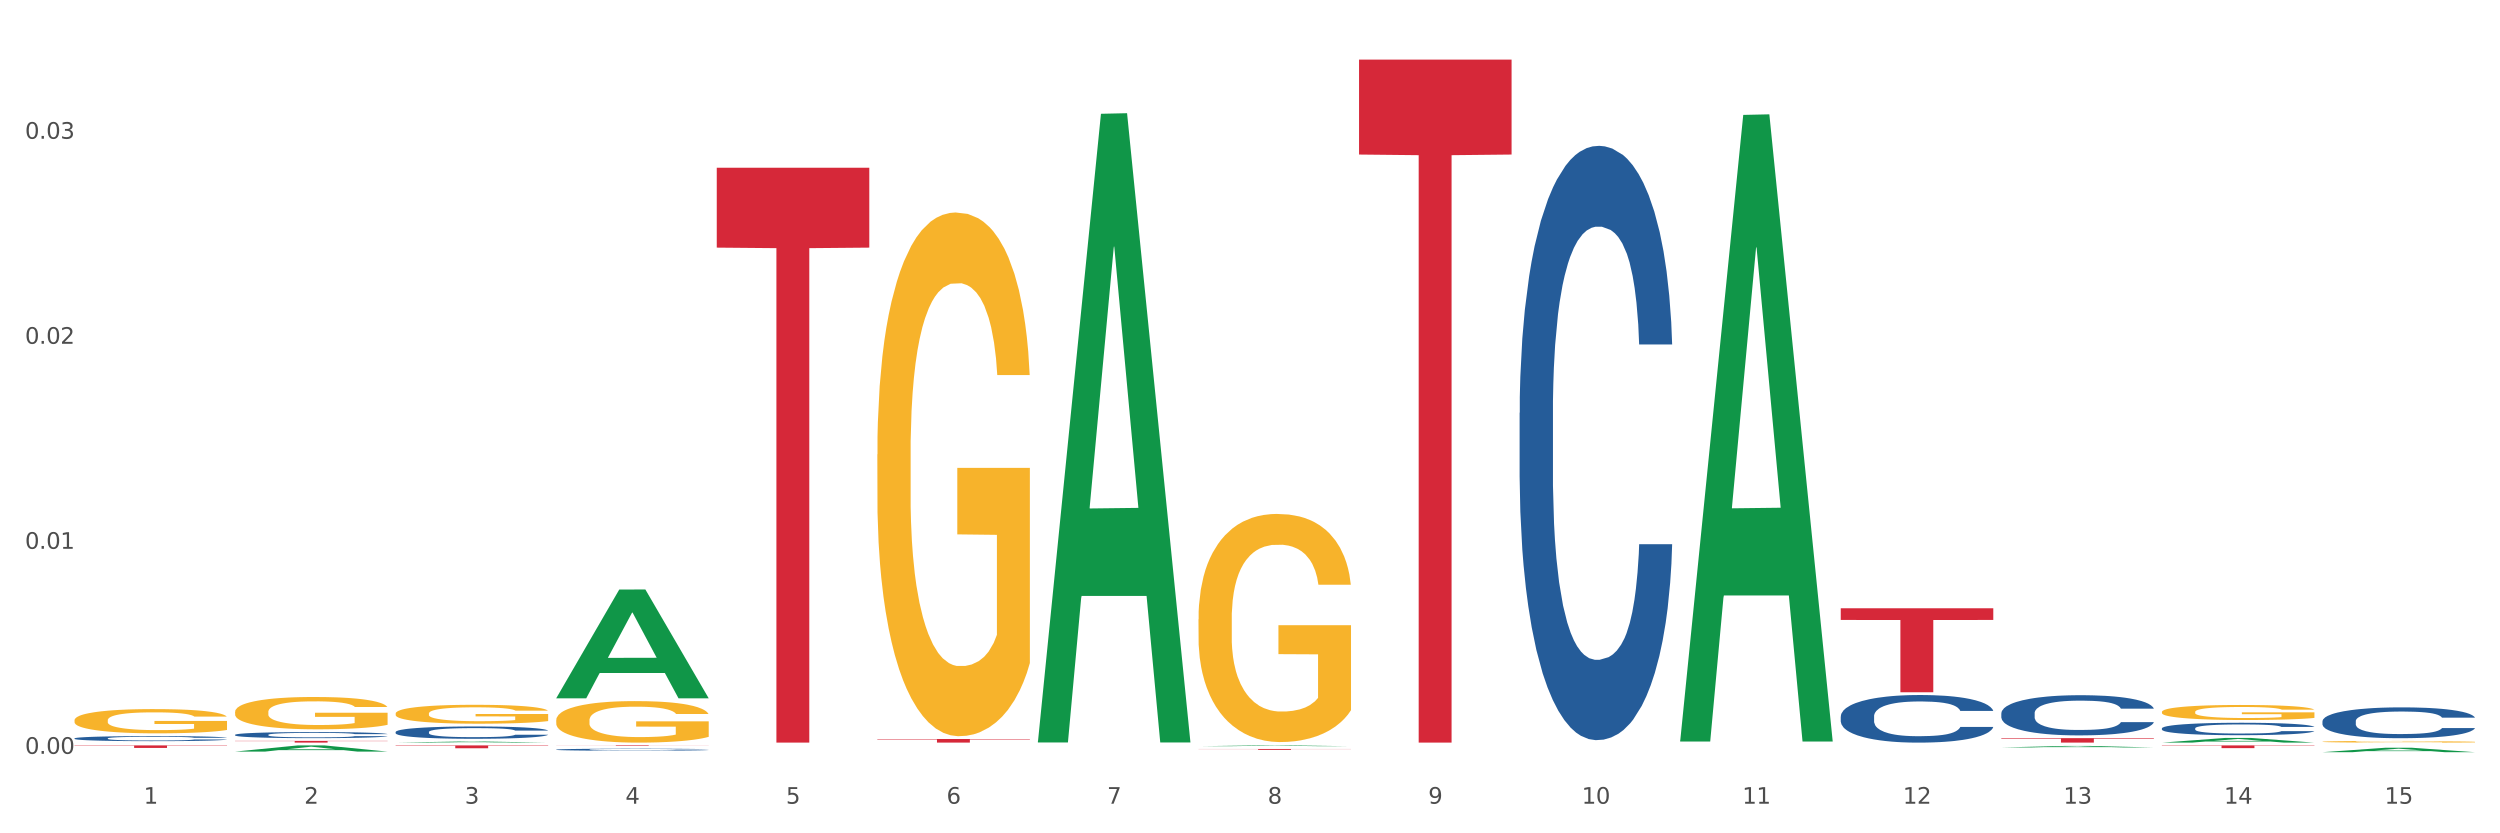 <?xml version="1.0" encoding="utf-8" standalone="no"?>
<!DOCTYPE svg PUBLIC "-//W3C//DTD SVG 1.1//EN"
  "http://www.w3.org/Graphics/SVG/1.1/DTD/svg11.dtd">
<svg xmlns:xlink="http://www.w3.org/1999/xlink" width="1080pt" height="360pt" viewBox="0 0 1080 360" xmlns="http://www.w3.org/2000/svg" version="1.1">
 <rect x="0" y="0" width="1080" height="360" fill="#333333" stroke="none"/>
 <defs>
  <style type="text/css">*{stroke-linejoin: round; stroke-linecap: butt}</style>
 </defs>
 <g id="figure_1">
  <g id="patch_1">
   <path d="M 0 360 
L 1080 360 
L 1080 0 
L 0 0 
z
" style="fill: #ffffff; stroke: #ffffff; stroke-linejoin: miter"/>
  </g>
  <g id="axes_1">
   <g id="matplotlib.axis_1">
    <g id="xtick_1">
     <g id="text_1">
      <!-- 1 -->
      <g style="fill: #4d4d4d" transform="translate(62.07 347.204) scale(0.096 -0.096)">
       <defs>
        <path id="DejaVuSans-31" d="M 794 531 
L 1825 531 
L 1825 4091 
L 703 3866 
L 703 4441 
L 1819 4666 
L 2450 4666 
L 2450 531 
L 3481 531 
L 3481 0 
L 794 0 
L 794 531 
z
" transform="scale(0.016)"/>
       </defs>
       <use xlink:href="#DejaVuSans-31"/>
      </g>
     </g>
    </g>
    <g id="xtick_2">
     <g id="text_2">
      <!-- 2 -->
      <g style="fill: #4d4d4d" transform="translate(131.436 347.204) scale(0.096 -0.096)">
       <defs>
        <path id="DejaVuSans-32" d="M 1228 531 
L 3431 531 
L 3431 0 
L 469 0 
L 469 531 
Q 828 903 1448 1529 
Q 2069 2156 2228 2338 
Q 2531 2678 2651 2914 
Q 2772 3150 2772 3378 
Q 2772 3750 2511 3984 
Q 2250 4219 1831 4219 
Q 1534 4219 1204 4116 
Q 875 4013 500 3803 
L 500 4441 
Q 881 4594 1212 4672 
Q 1544 4750 1819 4750 
Q 2544 4750 2975 4387 
Q 3406 4025 3406 3419 
Q 3406 3131 3298 2873 
Q 3191 2616 2906 2266 
Q 2828 2175 2409 1742 
Q 1991 1309 1228 531 
z
" transform="scale(0.016)"/>
       </defs>
       <use xlink:href="#DejaVuSans-32"/>
      </g>
     </g>
    </g>
    <g id="xtick_3">
     <g id="text_3">
      <!-- 3 -->
      <g style="fill: #4d4d4d" transform="translate(200.802 347.204) scale(0.096 -0.096)">
       <defs>
        <path id="DejaVuSans-33" d="M 2597 2516 
Q 3050 2419 3304 2112 
Q 3559 1806 3559 1356 
Q 3559 666 3084 287 
Q 2609 -91 1734 -91 
Q 1441 -91 1130 -33 
Q 819 25 488 141 
L 488 750 
Q 750 597 1062 519 
Q 1375 441 1716 441 
Q 2309 441 2620 675 
Q 2931 909 2931 1356 
Q 2931 1769 2642 2001 
Q 2353 2234 1838 2234 
L 1294 2234 
L 1294 2753 
L 1863 2753 
Q 2328 2753 2575 2939 
Q 2822 3125 2822 3475 
Q 2822 3834 2567 4026 
Q 2313 4219 1838 4219 
Q 1578 4219 1281 4162 
Q 984 4106 628 3988 
L 628 4550 
Q 988 4650 1302 4700 
Q 1616 4750 1894 4750 
Q 2613 4750 3031 4423 
Q 3450 4097 3450 3541 
Q 3450 3153 3228 2886 
Q 3006 2619 2597 2516 
z
" transform="scale(0.016)"/>
       </defs>
       <use xlink:href="#DejaVuSans-33"/>
      </g>
     </g>
    </g>
    <g id="xtick_4">
     <g id="text_4">
      <!-- 4 -->
      <g style="fill: #4d4d4d" transform="translate(270.169 347.204) scale(0.096 -0.096)">
       <defs>
        <path id="DejaVuSans-34" d="M 2419 4116 
L 825 1625 
L 2419 1625 
L 2419 4116 
z
M 2253 4666 
L 3047 4666 
L 3047 1625 
L 3713 1625 
L 3713 1100 
L 3047 1100 
L 3047 0 
L 2419 0 
L 2419 1100 
L 313 1100 
L 313 1709 
L 2253 4666 
z
" transform="scale(0.016)"/>
       </defs>
       <use xlink:href="#DejaVuSans-34"/>
      </g>
     </g>
    </g>
    <g id="xtick_5">
     <g id="text_5">
      <!-- 5 -->
      <g style="fill: #4d4d4d" transform="translate(339.535 347.204) scale(0.096 -0.096)">
       <defs>
        <path id="DejaVuSans-35" d="M 691 4666 
L 3169 4666 
L 3169 4134 
L 1269 4134 
L 1269 2991 
Q 1406 3038 1543 3061 
Q 1681 3084 1819 3084 
Q 2600 3084 3056 2656 
Q 3513 2228 3513 1497 
Q 3513 744 3044 326 
Q 2575 -91 1722 -91 
Q 1428 -91 1123 -41 
Q 819 9 494 109 
L 494 744 
Q 775 591 1075 516 
Q 1375 441 1709 441 
Q 2250 441 2565 725 
Q 2881 1009 2881 1497 
Q 2881 1984 2565 2268 
Q 2250 2553 1709 2553 
Q 1456 2553 1204 2497 
Q 953 2441 691 2322 
L 691 4666 
z
" transform="scale(0.016)"/>
       </defs>
       <use xlink:href="#DejaVuSans-35"/>
      </g>
     </g>
    </g>
    <g id="xtick_6">
     <g id="text_6">
      <!-- 6 -->
      <g style="fill: #4d4d4d" transform="translate(408.901 347.204) scale(0.096 -0.096)">
       <defs>
        <path id="DejaVuSans-36" d="M 2113 2584 
Q 1688 2584 1439 2293 
Q 1191 2003 1191 1497 
Q 1191 994 1439 701 
Q 1688 409 2113 409 
Q 2538 409 2786 701 
Q 3034 994 3034 1497 
Q 3034 2003 2786 2293 
Q 2538 2584 2113 2584 
z
M 3366 4563 
L 3366 3988 
Q 3128 4100 2886 4159 
Q 2644 4219 2406 4219 
Q 1781 4219 1451 3797 
Q 1122 3375 1075 2522 
Q 1259 2794 1537 2939 
Q 1816 3084 2150 3084 
Q 2853 3084 3261 2657 
Q 3669 2231 3669 1497 
Q 3669 778 3244 343 
Q 2819 -91 2113 -91 
Q 1303 -91 875 529 
Q 447 1150 447 2328 
Q 447 3434 972 4092 
Q 1497 4750 2381 4750 
Q 2619 4750 2861 4703 
Q 3103 4656 3366 4563 
z
" transform="scale(0.016)"/>
       </defs>
       <use xlink:href="#DejaVuSans-36"/>
      </g>
     </g>
    </g>
    <g id="xtick_7">
     <g id="text_7">
      <!-- 7 -->
      <g style="fill: #4d4d4d" transform="translate(478.267 347.204) scale(0.096 -0.096)">
       <defs>
        <path id="DejaVuSans-37" d="M 525 4666 
L 3525 4666 
L 3525 4397 
L 1831 0 
L 1172 0 
L 2766 4134 
L 525 4134 
L 525 4666 
z
" transform="scale(0.016)"/>
       </defs>
       <use xlink:href="#DejaVuSans-37"/>
      </g>
     </g>
    </g>
    <g id="xtick_8">
     <g id="text_8">
      <!-- 8 -->
      <g style="fill: #4d4d4d" transform="translate(547.634 347.204) scale(0.096 -0.096)">
       <defs>
        <path id="DejaVuSans-38" d="M 2034 2216 
Q 1584 2216 1326 1975 
Q 1069 1734 1069 1313 
Q 1069 891 1326 650 
Q 1584 409 2034 409 
Q 2484 409 2743 651 
Q 3003 894 3003 1313 
Q 3003 1734 2745 1975 
Q 2488 2216 2034 2216 
z
M 1403 2484 
Q 997 2584 770 2862 
Q 544 3141 544 3541 
Q 544 4100 942 4425 
Q 1341 4750 2034 4750 
Q 2731 4750 3128 4425 
Q 3525 4100 3525 3541 
Q 3525 3141 3298 2862 
Q 3072 2584 2669 2484 
Q 3125 2378 3379 2068 
Q 3634 1759 3634 1313 
Q 3634 634 3220 271 
Q 2806 -91 2034 -91 
Q 1263 -91 848 271 
Q 434 634 434 1313 
Q 434 1759 690 2068 
Q 947 2378 1403 2484 
z
M 1172 3481 
Q 1172 3119 1398 2916 
Q 1625 2713 2034 2713 
Q 2441 2713 2670 2916 
Q 2900 3119 2900 3481 
Q 2900 3844 2670 4047 
Q 2441 4250 2034 4250 
Q 1625 4250 1398 4047 
Q 1172 3844 1172 3481 
z
" transform="scale(0.016)"/>
       </defs>
       <use xlink:href="#DejaVuSans-38"/>
      </g>
     </g>
    </g>
    <g id="xtick_9">
     <g id="text_9">
      <!-- 9 -->
      <g style="fill: #4d4d4d" transform="translate(617 347.204) scale(0.096 -0.096)">
       <defs>
        <path id="DejaVuSans-39" d="M 703 97 
L 703 672 
Q 941 559 1184 500 
Q 1428 441 1663 441 
Q 2288 441 2617 861 
Q 2947 1281 2994 2138 
Q 2813 1869 2534 1725 
Q 2256 1581 1919 1581 
Q 1219 1581 811 2004 
Q 403 2428 403 3163 
Q 403 3881 828 4315 
Q 1253 4750 1959 4750 
Q 2769 4750 3195 4129 
Q 3622 3509 3622 2328 
Q 3622 1225 3098 567 
Q 2575 -91 1691 -91 
Q 1453 -91 1209 -44 
Q 966 3 703 97 
z
M 1959 2075 
Q 2384 2075 2632 2365 
Q 2881 2656 2881 3163 
Q 2881 3666 2632 3958 
Q 2384 4250 1959 4250 
Q 1534 4250 1286 3958 
Q 1038 3666 1038 3163 
Q 1038 2656 1286 2365 
Q 1534 2075 1959 2075 
z
" transform="scale(0.016)"/>
       </defs>
       <use xlink:href="#DejaVuSans-39"/>
      </g>
     </g>
    </g>
    <g id="xtick_10">
     <g id="text_10">
      <!-- 10 -->
      <g style="fill: #4d4d4d" transform="translate(683.312 347.204) scale(0.096 -0.096)">
       <defs>
        <path id="DejaVuSans-30" d="M 2034 4250 
Q 1547 4250 1301 3770 
Q 1056 3291 1056 2328 
Q 1056 1369 1301 889 
Q 1547 409 2034 409 
Q 2525 409 2770 889 
Q 3016 1369 3016 2328 
Q 3016 3291 2770 3770 
Q 2525 4250 2034 4250 
z
M 2034 4750 
Q 2819 4750 3233 4129 
Q 3647 3509 3647 2328 
Q 3647 1150 3233 529 
Q 2819 -91 2034 -91 
Q 1250 -91 836 529 
Q 422 1150 422 2328 
Q 422 3509 836 4129 
Q 1250 4750 2034 4750 
z
" transform="scale(0.016)"/>
       </defs>
       <use xlink:href="#DejaVuSans-31"/>
       <use xlink:href="#DejaVuSans-30" transform="translate(63.623 0)"/>
      </g>
     </g>
    </g>
    <g id="xtick_11">
     <g id="text_11">
      <!-- 11 -->
      <g style="fill: #4d4d4d" transform="translate(752.678 347.204) scale(0.096 -0.096)">
       <use xlink:href="#DejaVuSans-31"/>
       <use xlink:href="#DejaVuSans-31" transform="translate(63.623 0)"/>
      </g>
     </g>
    </g>
    <g id="xtick_12">
     <g id="text_12">
      <!-- 12 -->
      <g style="fill: #4d4d4d" transform="translate(822.044 347.204) scale(0.096 -0.096)">
       <use xlink:href="#DejaVuSans-31"/>
       <use xlink:href="#DejaVuSans-32" transform="translate(63.623 0)"/>
      </g>
     </g>
    </g>
    <g id="xtick_13">
     <g id="text_13">
      <!-- 13 -->
      <g style="fill: #4d4d4d" transform="translate(891.411 347.204) scale(0.096 -0.096)">
       <use xlink:href="#DejaVuSans-31"/>
       <use xlink:href="#DejaVuSans-33" transform="translate(63.623 0)"/>
      </g>
     </g>
    </g>
    <g id="xtick_14">
     <g id="text_14">
      <!-- 14 -->
      <g style="fill: #4d4d4d" transform="translate(960.777 347.204) scale(0.096 -0.096)">
       <use xlink:href="#DejaVuSans-31"/>
       <use xlink:href="#DejaVuSans-34" transform="translate(63.623 0)"/>
      </g>
     </g>
    </g>
    <g id="xtick_15">
     <g id="text_15">
      <!-- 15 -->
      <g style="fill: #4d4d4d" transform="translate(1030.143 347.204) scale(0.096 -0.096)">
       <use xlink:href="#DejaVuSans-31"/>
       <use xlink:href="#DejaVuSans-35" transform="translate(63.623 0)"/>
      </g>
     </g>
    </g>
    <g id="xtick_16"/>
    <g id="xtick_17"/>
    <g id="xtick_18"/>
    <g id="xtick_19"/>
    <g id="xtick_20"/>
    <g id="xtick_21"/>
    <g id="xtick_22"/>
    <g id="xtick_23"/>
    <g id="xtick_24"/>
    <g id="xtick_25"/>
    <g id="xtick_26"/>
    <g id="xtick_27"/>
    <g id="xtick_28"/>
    <g id="xtick_29"/>
   </g>
   <g id="matplotlib.axis_2">
    <g id="ytick_1">
     <g id="text_16">
      <!-- 0.00 -->
      <g style="fill: #4d4d4d" transform="translate(10.8 325.648) scale(0.096 -0.096)">
       <defs>
        <path id="DejaVuSans-2e" d="M 684 794 
L 1344 794 
L 1344 0 
L 684 0 
L 684 794 
z
" transform="scale(0.016)"/>
       </defs>
       <use xlink:href="#DejaVuSans-30"/>
       <use xlink:href="#DejaVuSans-2e" transform="translate(63.623 0)"/>
       <use xlink:href="#DejaVuSans-30" transform="translate(95.41 0)"/>
       <use xlink:href="#DejaVuSans-30" transform="translate(159.033 0)"/>
      </g>
     </g>
    </g>
    <g id="ytick_2">
     <g id="text_17">
      <!-- 0.01 -->
      <g style="fill: #4d4d4d" transform="translate(10.8 237.078) scale(0.096 -0.096)">
       <use xlink:href="#DejaVuSans-30"/>
       <use xlink:href="#DejaVuSans-2e" transform="translate(63.623 0)"/>
       <use xlink:href="#DejaVuSans-30" transform="translate(95.41 0)"/>
       <use xlink:href="#DejaVuSans-31" transform="translate(159.033 0)"/>
      </g>
     </g>
    </g>
    <g id="ytick_3">
     <g id="text_18">
      <!-- 0.02 -->
      <g style="fill: #4d4d4d" transform="translate(10.8 148.509) scale(0.096 -0.096)">
       <use xlink:href="#DejaVuSans-30"/>
       <use xlink:href="#DejaVuSans-2e" transform="translate(63.623 0)"/>
       <use xlink:href="#DejaVuSans-30" transform="translate(95.41 0)"/>
       <use xlink:href="#DejaVuSans-32" transform="translate(159.033 0)"/>
      </g>
     </g>
    </g>
    <g id="ytick_4">
     <g id="text_19">
      <!-- 0.03 -->
      <g style="fill: #4d4d4d" transform="translate(10.8 59.939) scale(0.096 -0.096)">
       <use xlink:href="#DejaVuSans-30"/>
       <use xlink:href="#DejaVuSans-2e" transform="translate(63.623 0)"/>
       <use xlink:href="#DejaVuSans-30" transform="translate(95.41 0)"/>
       <use xlink:href="#DejaVuSans-33" transform="translate(159.033 0)"/>
      </g>
     </g>
    </g>
    <g id="ytick_5"/>
    <g id="ytick_6"/>
    <g id="ytick_7"/>
    <g id="ytick_8"/>
   </g>
   <g id="PolyCollection_1">
    <path d="M 101.541 324.684 
L 101.609 324.682 
L 128.784 322.003 
L 140.061 322.001 
L 167.439 324.689 
L 154.395 324.689 
L 148.485 324.063 
L 120.427 324.063 
L 120.224 324.073 
L 114.517 324.689 
L 101.541 324.689 
L 101.541 324.684 
L 123.96 323.69 
L 144.952 323.687 
L 134.558 322.574 
L 134.422 322.569 
L 134.286 322.576 
L 123.892 323.687 
L 123.96 323.69 
L 101.541 324.684 
z
" clip-path="url(#p56b6c5ef04)" style="fill: #109648"/>
    <path d="M 170.907 320.815 
L 170.975 320.814 
L 198.15 320.345 
L 209.427 320.345 
L 236.805 320.816 
L 223.762 320.816 
L 217.851 320.706 
L 189.794 320.706 
L 189.59 320.708 
L 183.883 320.816 
L 170.907 320.816 
L 170.907 320.815 
L 193.326 320.641 
L 214.319 320.64 
L 203.924 320.445 
L 203.788 320.444 
L 203.653 320.446 
L 193.258 320.64 
L 193.326 320.641 
L 170.907 320.815 
z
" clip-path="url(#p56b6c5ef04)" style="fill: #109648"/>
    <path d="M 240.274 301.602 
L 240.342 301.558 
L 267.516 254.69 
L 278.793 254.646 
L 306.172 301.69 
L 293.128 301.69 
L 287.217 290.735 
L 259.16 290.735 
L 258.956 290.912 
L 253.249 301.69 
L 240.274 301.69 
L 240.274 301.602 
L 262.693 284.198 
L 283.685 284.153 
L 273.291 264.673 
L 273.155 264.585 
L 273.019 264.717 
L 262.625 284.153 
L 262.693 284.198 
L 240.274 301.602 
z
" clip-path="url(#p56b6c5ef04)" style="fill: #109648"/>
    <path d="M 448.372 320.223 
L 448.44 319.968 
L 475.615 49.155 
L 486.892 48.9 
L 514.27 320.734 
L 501.227 320.734 
L 495.316 257.433 
L 467.259 257.433 
L 467.055 258.454 
L 461.348 320.734 
L 448.372 320.734 
L 448.372 320.223 
L 470.791 219.657 
L 491.783 219.402 
L 481.389 106.84 
L 481.253 106.329 
L 481.117 107.095 
L 470.723 219.402 
L 470.791 219.657 
L 448.372 320.223 
z
" clip-path="url(#p56b6c5ef04)" style="fill: #109648"/>
    <path d="M 517.739 322.37 
L 517.806 322.37 
L 544.981 322.001 
L 556.258 322.001 
L 583.636 322.371 
L 570.593 322.371 
L 564.682 322.285 
L 536.625 322.285 
L 536.421 322.286 
L 530.714 322.371 
L 517.739 322.371 
L 517.739 322.37 
L 540.157 322.233 
L 561.15 322.233 
L 550.755 322.079 
L 550.62 322.079 
L 550.484 322.08 
L 540.089 322.233 
L 540.157 322.233 
L 517.739 322.37 
z
" clip-path="url(#p56b6c5ef04)" style="fill: #109648"/>
    <path d="M 725.837 319.831 
L 725.905 319.576 
L 753.08 49.64 
L 764.357 49.386 
L 791.735 320.339 
L 778.691 320.339 
L 772.781 257.244 
L 744.723 257.244 
L 744.52 258.262 
L 738.813 320.339 
L 725.837 320.339 
L 725.837 319.831 
L 748.256 219.591 
L 769.248 219.336 
L 758.854 107.139 
L 758.718 106.63 
L 758.582 107.393 
L 748.188 219.336 
L 748.256 219.591 
L 725.837 319.831 
z
" clip-path="url(#p56b6c5ef04)" style="fill: #109648"/>
    <path d="M 864.57 322.903 
L 864.638 322.903 
L 891.812 322.249 
L 903.089 322.249 
L 930.468 322.905 
L 917.424 322.905 
L 911.513 322.752 
L 883.456 322.752 
L 883.252 322.754 
L 877.545 322.905 
L 864.57 322.905 
L 864.57 322.903 
L 886.989 322.661 
L 907.981 322.66 
L 897.587 322.389 
L 897.451 322.387 
L 897.315 322.389 
L 886.921 322.66 
L 886.989 322.661 
L 864.57 322.903 
z
" clip-path="url(#p56b6c5ef04)" style="fill: #109648"/>
    <path d="M 933.936 320.812 
L 934.004 320.81 
L 961.178 318.795 
L 972.456 318.793 
L 999.834 320.816 
L 986.79 320.816 
L 980.88 320.345 
L 952.822 320.345 
L 952.618 320.352 
L 946.912 320.816 
L 933.936 320.816 
L 933.936 320.812 
L 956.355 320.063 
L 977.347 320.062 
L 966.953 319.224 
L 966.817 319.22 
L 966.681 319.226 
L 956.287 320.062 
L 956.355 320.063 
L 933.936 320.812 
z
" clip-path="url(#p56b6c5ef04)" style="fill: #109648"/>
    <path d="M 1003.302 324.946 
L 1003.37 324.944 
L 1030.544 323.018 
L 1041.822 323.017 
L 1069.2 324.95 
L 1056.156 324.95 
L 1050.246 324.499 
L 1022.188 324.499 
L 1021.984 324.507 
L 1016.278 324.95 
L 1003.302 324.95 
L 1003.302 324.946 
L 1025.721 324.231 
L 1046.713 324.229 
L 1036.319 323.429 
L 1036.183 323.425 
L 1036.047 323.43 
L 1025.653 324.229 
L 1025.721 324.231 
L 1003.302 324.946 
z
" clip-path="url(#p56b6c5ef04)" style="fill: #109648"/>
    <path d="M 101.541 307.554 
L 101.619 307.542 
L 101.619 307.082 
L 101.775 306.687 
L 102.553 305.73 
L 103.72 304.939 
L 104.575 304.518 
L 105.431 304.174 
L 106.443 303.829 
L 107.688 303.472 
L 109.944 302.949 
L 111.344 302.681 
L 113.056 302.4 
L 116.168 301.992 
L 118.424 301.762 
L 120.758 301.571 
L 124.57 301.341 
L 127.06 301.239 
L 129.705 301.163 
L 132.895 301.112 
L 135.307 301.099 
L 140.598 301.137 
L 145.11 301.252 
L 147.289 301.341 
L 150.089 301.494 
L 151.568 301.597 
L 153.979 301.801 
L 156.469 302.069 
L 158.181 302.298 
L 160.748 302.732 
L 162.693 303.166 
L 164.483 303.702 
L 165.416 304.071 
L 166.117 304.416 
L 166.739 304.811 
L 167.361 305.437 
L 153.357 305.437 
L 152.812 304.99 
L 151.957 304.569 
L 150.712 304.161 
L 149.623 303.906 
L 147.755 303.587 
L 146.044 303.383 
L 144.254 303.229 
L 142.076 303.102 
L 140.364 303.038 
L 137.952 302.987 
L 133.206 303 
L 130.017 303.102 
L 127.838 303.229 
L 126.438 303.344 
L 125.193 303.472 
L 123.792 303.65 
L 122.159 303.918 
L 120.992 304.161 
L 119.825 304.467 
L 118.891 304.773 
L 118.035 305.13 
L 117.335 305.513 
L 116.79 305.909 
L 116.324 306.393 
L 115.935 307.197 
L 115.935 308.945 
L 116.09 309.34 
L 116.479 309.863 
L 116.946 310.259 
L 117.724 310.731 
L 118.424 311.05 
L 119.747 311.509 
L 121.225 311.892 
L 122.392 312.134 
L 123.559 312.338 
L 125.582 312.619 
L 127.838 312.849 
L 129.783 312.989 
L 132.428 313.117 
L 134.218 313.168 
L 135.774 313.193 
L 139.586 313.193 
L 142.309 313.155 
L 145.343 313.066 
L 147.678 312.951 
L 149.623 312.81 
L 151.801 312.581 
L 153.201 312.364 
L 153.201 309.698 
L 136.085 309.685 
L 136.085 307.911 
L 167.439 307.911 
L 167.439 313.117 
L 166.117 313.384 
L 164.638 313.627 
L 163.082 313.844 
L 160.748 314.112 
L 157.947 314.367 
L 155.458 314.545 
L 152.812 314.698 
L 149.7 314.839 
L 145.655 314.966 
L 143.165 315.017 
L 140.053 315.056 
L 136.396 315.068 
L 133.206 315.043 
L 130.094 314.979 
L 126.827 314.864 
L 123.637 314.698 
L 121.225 314.533 
L 118.813 314.329 
L 116.246 314.061 
L 114.223 313.805 
L 112.667 313.576 
L 110.955 313.282 
L 109.088 312.9 
L 107.688 312.555 
L 106.443 312.198 
L 105.12 311.739 
L 104.186 311.343 
L 103.253 310.846 
L 102.708 310.476 
L 102.086 309.902 
L 101.619 309.098 
L 101.541 307.554 
z
" clip-path="url(#p56b6c5ef04)" style="fill: #f7b32b"/>
    <path d="M 32.175 311.169 
L 32.253 311.16 
L 32.253 310.815 
L 32.408 310.519 
L 33.186 309.801 
L 34.353 309.207 
L 35.209 308.891 
L 36.065 308.633 
L 37.076 308.375 
L 38.321 308.107 
L 40.578 307.714 
L 41.978 307.513 
L 43.69 307.303 
L 46.802 306.996 
L 49.058 306.824 
L 51.392 306.681 
L 55.204 306.508 
L 57.694 306.432 
L 60.339 306.374 
L 63.529 306.336 
L 65.941 306.326 
L 71.231 306.355 
L 75.744 306.441 
L 77.922 306.508 
L 80.723 306.623 
L 82.201 306.7 
L 84.613 306.853 
L 87.103 307.054 
L 88.815 307.226 
L 91.382 307.552 
L 93.327 307.877 
L 95.116 308.279 
L 96.05 308.556 
L 96.75 308.815 
L 97.373 309.112 
L 97.995 309.581 
L 83.991 309.581 
L 83.446 309.246 
L 82.59 308.93 
L 81.346 308.623 
L 80.256 308.432 
L 78.389 308.193 
L 76.677 308.04 
L 74.888 307.925 
L 72.71 307.829 
L 70.998 307.781 
L 68.586 307.743 
L 63.84 307.753 
L 60.65 307.829 
L 58.472 307.925 
L 57.071 308.011 
L 55.827 308.107 
L 54.426 308.241 
L 52.792 308.442 
L 51.625 308.623 
L 50.458 308.853 
L 49.525 309.083 
L 48.669 309.351 
L 47.969 309.638 
L 47.424 309.935 
L 46.957 310.298 
L 46.568 310.901 
L 46.568 312.213 
L 46.724 312.509 
L 47.113 312.902 
L 47.58 313.199 
L 48.358 313.553 
L 49.058 313.792 
L 50.381 314.137 
L 51.859 314.424 
L 53.026 314.606 
L 54.193 314.759 
L 56.216 314.969 
L 58.472 315.142 
L 60.417 315.247 
L 63.062 315.343 
L 64.852 315.381 
L 66.408 315.4 
L 70.22 315.4 
L 72.943 315.371 
L 75.977 315.304 
L 78.311 315.218 
L 80.256 315.113 
L 82.435 314.941 
L 83.835 314.778 
L 83.835 312.777 
L 66.719 312.768 
L 66.719 311.437 
L 98.073 311.437 
L 98.073 315.343 
L 96.75 315.544 
L 95.272 315.725 
L 93.716 315.888 
L 91.382 316.089 
L 88.581 316.281 
L 86.091 316.415 
L 83.446 316.529 
L 80.334 316.635 
L 76.288 316.73 
L 73.799 316.769 
L 70.687 316.797 
L 67.03 316.807 
L 63.84 316.788 
L 60.728 316.74 
L 57.461 316.654 
L 54.271 316.529 
L 51.859 316.405 
L 49.447 316.252 
L 46.879 316.051 
L 44.857 315.859 
L 43.301 315.687 
L 41.589 315.467 
L 39.722 315.18 
L 38.321 314.921 
L 37.076 314.653 
L 35.754 314.309 
L 34.82 314.012 
L 33.887 313.639 
L 33.342 313.361 
L 32.72 312.931 
L 32.253 312.328 
L 32.175 311.169 
z
" clip-path="url(#p56b6c5ef04)" style="fill: #f7b32b"/>
    <path d="M 170.907 308.248 
L 170.985 308.24 
L 170.985 307.971 
L 171.141 307.74 
L 171.919 307.18 
L 173.086 306.717 
L 173.942 306.47 
L 174.798 306.269 
L 175.809 306.067 
L 177.054 305.858 
L 179.31 305.552 
L 180.71 305.395 
L 182.422 305.231 
L 185.534 304.992 
L 187.79 304.857 
L 190.124 304.745 
L 193.937 304.611 
L 196.426 304.551 
L 199.072 304.506 
L 202.261 304.477 
L 204.673 304.469 
L 209.964 304.492 
L 214.476 304.559 
L 216.655 304.611 
L 219.456 304.701 
L 220.934 304.76 
L 223.346 304.88 
L 225.835 305.037 
L 227.547 305.171 
L 230.114 305.425 
L 232.059 305.679 
L 233.849 305.993 
L 234.783 306.209 
L 235.483 306.411 
L 236.105 306.642 
L 236.728 307.008 
L 222.723 307.008 
L 222.179 306.747 
L 221.323 306.5 
L 220.078 306.261 
L 218.989 306.112 
L 217.122 305.925 
L 215.41 305.806 
L 213.62 305.716 
L 211.442 305.642 
L 209.73 305.604 
L 207.319 305.574 
L 202.573 305.582 
L 199.383 305.642 
L 197.204 305.716 
L 195.804 305.783 
L 194.559 305.858 
L 193.159 305.963 
L 191.525 306.119 
L 190.358 306.261 
L 189.191 306.441 
L 188.257 306.62 
L 187.401 306.829 
L 186.701 307.053 
L 186.157 307.284 
L 185.69 307.568 
L 185.301 308.039 
L 185.301 309.062 
L 185.456 309.293 
L 185.845 309.599 
L 186.312 309.831 
L 187.09 310.107 
L 187.79 310.294 
L 189.113 310.563 
L 190.591 310.787 
L 191.758 310.929 
L 192.925 311.048 
L 194.948 311.212 
L 197.204 311.347 
L 199.149 311.429 
L 201.795 311.504 
L 203.584 311.533 
L 205.14 311.548 
L 208.952 311.548 
L 211.675 311.526 
L 214.71 311.474 
L 217.044 311.407 
L 218.989 311.324 
L 221.167 311.19 
L 222.568 311.063 
L 222.568 309.502 
L 205.451 309.495 
L 205.451 308.457 
L 236.805 308.457 
L 236.805 311.504 
L 235.483 311.66 
L 234.004 311.802 
L 232.448 311.929 
L 230.114 312.086 
L 227.314 312.235 
L 224.824 312.34 
L 222.179 312.43 
L 219.067 312.512 
L 215.021 312.586 
L 212.531 312.616 
L 209.419 312.639 
L 205.763 312.646 
L 202.573 312.631 
L 199.461 312.594 
L 196.193 312.527 
L 193.003 312.43 
L 190.591 312.333 
L 188.179 312.213 
L 185.612 312.056 
L 183.589 311.907 
L 182.033 311.772 
L 180.321 311.601 
L 178.454 311.377 
L 177.054 311.175 
L 175.809 310.966 
L 174.486 310.697 
L 173.553 310.466 
L 172.619 310.174 
L 172.074 309.958 
L 171.452 309.622 
L 170.985 309.151 
L 170.907 308.248 
z
" clip-path="url(#p56b6c5ef04)" style="fill: #f7b32b"/>
    <path d="M 933.936 307.55 
L 934.014 307.544 
L 934.014 307.33 
L 934.169 307.146 
L 934.947 306.701 
L 936.114 306.333 
L 936.97 306.137 
L 937.826 305.976 
L 938.837 305.816 
L 940.082 305.65 
L 942.338 305.406 
L 943.739 305.282 
L 945.45 305.151 
L 948.563 304.961 
L 950.819 304.854 
L 953.153 304.765 
L 956.965 304.658 
L 959.455 304.611 
L 962.1 304.575 
L 965.29 304.551 
L 967.702 304.545 
L 972.992 304.563 
L 977.505 304.617 
L 979.683 304.658 
L 982.484 304.729 
L 983.962 304.777 
L 986.374 304.872 
L 988.864 304.997 
L 990.575 305.104 
L 993.143 305.305 
L 995.088 305.507 
L 996.877 305.757 
L 997.811 305.929 
L 998.511 306.089 
L 999.134 306.273 
L 999.756 306.564 
L 985.752 306.564 
L 985.207 306.357 
L 984.351 306.161 
L 983.106 305.971 
L 982.017 305.852 
L 980.15 305.703 
L 978.438 305.608 
L 976.649 305.537 
L 974.47 305.478 
L 972.759 305.448 
L 970.347 305.424 
L 965.601 305.43 
L 962.411 305.478 
L 960.233 305.537 
L 958.832 305.59 
L 957.588 305.65 
L 956.187 305.733 
L 954.553 305.858 
L 953.386 305.971 
L 952.219 306.113 
L 951.286 306.256 
L 950.43 306.422 
L 949.73 306.6 
L 949.185 306.784 
L 948.718 307.01 
L 948.329 307.384 
L 948.329 308.197 
L 948.485 308.382 
L 948.874 308.625 
L 949.341 308.809 
L 950.119 309.029 
L 950.819 309.177 
L 952.141 309.391 
L 953.62 309.569 
L 954.787 309.682 
L 955.954 309.777 
L 957.977 309.908 
L 960.233 310.015 
L 962.178 310.08 
L 964.823 310.139 
L 966.613 310.163 
L 968.169 310.175 
L 971.981 310.175 
L 974.704 310.157 
L 977.738 310.116 
L 980.072 310.062 
L 982.017 309.997 
L 984.196 309.89 
L 985.596 309.789 
L 985.596 308.548 
L 968.48 308.542 
L 968.48 307.716 
L 999.834 307.716 
L 999.834 310.139 
L 998.511 310.264 
L 997.033 310.377 
L 995.477 310.478 
L 993.143 310.602 
L 990.342 310.721 
L 987.852 310.804 
L 985.207 310.876 
L 982.095 310.941 
L 978.049 311 
L 975.56 311.024 
L 972.448 311.042 
L 968.791 311.048 
L 965.601 311.036 
L 962.489 311.006 
L 959.221 310.953 
L 956.032 310.876 
L 953.62 310.798 
L 951.208 310.703 
L 948.64 310.579 
L 946.618 310.46 
L 945.061 310.353 
L 943.35 310.216 
L 941.483 310.038 
L 940.082 309.878 
L 938.837 309.712 
L 937.515 309.498 
L 936.581 309.314 
L 935.648 309.082 
L 935.103 308.91 
L 934.48 308.643 
L 934.014 308.269 
L 933.936 307.55 
z
" clip-path="url(#p56b6c5ef04)" style="fill: #f7b32b"/>
    <path d="M 517.739 267.558 
L 517.816 267.468 
L 517.816 264.228 
L 517.972 261.437 
L 518.75 254.687 
L 519.917 249.106 
L 520.773 246.136 
L 521.629 243.706 
L 522.64 241.276 
L 523.885 238.755 
L 526.141 235.065 
L 527.542 233.175 
L 529.253 231.195 
L 532.365 228.315 
L 534.621 226.694 
L 536.956 225.344 
L 540.768 223.724 
L 543.257 223.004 
L 545.903 222.464 
L 549.093 222.104 
L 551.504 222.014 
L 556.795 222.284 
L 561.307 223.094 
L 563.486 223.724 
L 566.287 224.804 
L 567.765 225.524 
L 570.177 226.964 
L 572.666 228.855 
L 574.378 230.475 
L 576.946 233.535 
L 578.891 236.595 
L 580.68 240.376 
L 581.614 242.986 
L 582.314 245.416 
L 582.936 248.206 
L 583.559 252.617 
L 569.554 252.617 
L 569.01 249.466 
L 568.154 246.496 
L 566.909 243.616 
L 565.82 241.816 
L 563.953 239.565 
L 562.241 238.125 
L 560.452 237.045 
L 558.273 236.145 
L 556.562 235.695 
L 554.15 235.335 
L 549.404 235.425 
L 546.214 236.145 
L 544.035 237.045 
L 542.635 237.855 
L 541.39 238.755 
L 539.99 240.016 
L 538.356 241.906 
L 537.189 243.616 
L 536.022 245.776 
L 535.088 247.936 
L 534.232 250.456 
L 533.532 253.157 
L 532.988 255.947 
L 532.521 259.367 
L 532.132 265.038 
L 532.132 277.369 
L 532.287 280.159 
L 532.676 283.849 
L 533.143 286.639 
L 533.921 289.97 
L 534.621 292.22 
L 535.944 295.46 
L 537.422 298.16 
L 538.589 299.871 
L 539.756 301.311 
L 541.779 303.291 
L 544.035 304.911 
L 545.981 305.901 
L 548.626 306.801 
L 550.415 307.161 
L 551.971 307.341 
L 555.784 307.341 
L 558.507 307.071 
L 561.541 306.441 
L 563.875 305.631 
L 565.82 304.641 
L 567.998 303.021 
L 569.399 301.491 
L 569.399 282.679 
L 552.282 282.589 
L 552.282 270.078 
L 583.636 270.078 
L 583.636 306.801 
L 582.314 308.691 
L 580.836 310.402 
L 579.28 311.932 
L 576.946 313.822 
L 574.145 315.622 
L 571.655 316.882 
L 569.01 317.962 
L 565.898 318.952 
L 561.852 319.852 
L 559.362 320.212 
L 556.25 320.482 
L 552.594 320.572 
L 549.404 320.392 
L 546.292 319.942 
L 543.024 319.132 
L 539.834 317.962 
L 537.422 316.792 
L 535.01 315.352 
L 532.443 313.462 
L 530.42 311.662 
L 528.864 310.041 
L 527.153 307.971 
L 525.285 305.271 
L 523.885 302.841 
L 522.64 300.321 
L 521.317 297.08 
L 520.384 294.29 
L 519.45 290.78 
L 518.906 288.17 
L 518.283 284.119 
L 517.816 278.449 
L 517.739 267.558 
z
" clip-path="url(#p56b6c5ef04)" style="fill: #f7b32b"/>
    <path d="M 379.006 196.343 
L 379.084 196.136 
L 379.084 188.698 
L 379.24 182.292 
L 380.018 166.794 
L 381.185 153.983 
L 382.04 147.164 
L 382.896 141.585 
L 383.908 136.006 
L 385.152 130.22 
L 387.409 121.749 
L 388.809 117.409 
L 390.521 112.863 
L 393.633 106.251 
L 395.889 102.532 
L 398.223 99.432 
L 402.035 95.713 
L 404.525 94.06 
L 407.17 92.82 
L 410.36 91.993 
L 412.772 91.787 
L 418.062 92.407 
L 422.575 94.266 
L 424.753 95.713 
L 427.554 98.192 
L 429.032 99.845 
L 431.444 103.152 
L 433.934 107.491 
L 435.646 111.21 
L 438.213 118.236 
L 440.158 125.261 
L 441.948 133.94 
L 442.881 139.932 
L 443.581 145.511 
L 444.204 151.917 
L 444.826 162.042 
L 430.822 162.042 
L 430.277 154.81 
L 429.422 147.991 
L 428.177 141.379 
L 427.087 137.246 
L 425.22 132.08 
L 423.509 128.774 
L 421.719 126.294 
L 419.541 124.228 
L 417.829 123.195 
L 415.417 122.368 
L 410.671 122.575 
L 407.481 124.228 
L 405.303 126.294 
L 403.903 128.154 
L 402.658 130.22 
L 401.257 133.113 
L 399.624 137.453 
L 398.456 141.379 
L 397.289 146.338 
L 396.356 151.297 
L 395.5 157.083 
L 394.8 163.282 
L 394.255 169.687 
L 393.788 177.539 
L 393.399 190.557 
L 393.399 218.866 
L 393.555 225.271 
L 393.944 233.743 
L 394.411 240.149 
L 395.189 247.794 
L 395.889 252.96 
L 397.212 260.399 
L 398.69 266.598 
L 399.857 270.524 
L 401.024 273.83 
L 403.047 278.376 
L 405.303 282.095 
L 407.248 284.368 
L 409.893 286.435 
L 411.683 287.261 
L 413.239 287.675 
L 417.051 287.675 
L 419.774 287.055 
L 422.808 285.608 
L 425.142 283.748 
L 427.087 281.476 
L 429.266 277.756 
L 430.666 274.243 
L 430.666 231.057 
L 413.55 230.851 
L 413.55 202.129 
L 444.904 202.129 
L 444.904 286.435 
L 443.581 290.774 
L 442.103 294.7 
L 440.547 298.213 
L 438.213 302.552 
L 435.412 306.685 
L 432.923 309.578 
L 430.277 312.057 
L 427.165 314.33 
L 423.12 316.396 
L 420.63 317.223 
L 417.518 317.843 
L 413.861 318.05 
L 410.671 317.636 
L 407.559 316.603 
L 404.292 314.743 
L 401.102 312.057 
L 398.69 309.371 
L 396.278 306.065 
L 393.711 301.726 
L 391.688 297.593 
L 390.132 293.873 
L 388.42 289.121 
L 386.553 282.922 
L 385.152 277.343 
L 383.908 271.557 
L 382.585 264.118 
L 381.651 257.713 
L 380.718 249.654 
L 380.173 243.662 
L 379.551 234.363 
L 379.084 221.345 
L 379.006 196.343 
z
" clip-path="url(#p56b6c5ef04)" style="fill: #f7b32b"/>
    <path d="M 240.274 311.165 
L 240.351 311.149 
L 240.351 310.559 
L 240.507 310.051 
L 241.285 308.822 
L 242.452 307.807 
L 243.308 307.266 
L 244.164 306.824 
L 245.175 306.381 
L 246.42 305.922 
L 248.676 305.251 
L 250.077 304.907 
L 251.788 304.546 
L 254.9 304.022 
L 257.157 303.727 
L 259.491 303.481 
L 263.303 303.186 
L 265.793 303.055 
L 268.438 302.957 
L 271.628 302.891 
L 274.04 302.875 
L 279.33 302.924 
L 283.843 303.072 
L 286.021 303.186 
L 288.822 303.383 
L 290.3 303.514 
L 292.712 303.776 
L 295.202 304.12 
L 296.913 304.415 
L 299.481 304.972 
L 301.426 305.529 
L 303.215 306.217 
L 304.149 306.692 
L 304.849 307.135 
L 305.471 307.643 
L 306.094 308.446 
L 292.089 308.446 
L 291.545 307.872 
L 290.689 307.331 
L 289.444 306.807 
L 288.355 306.479 
L 286.488 306.07 
L 284.776 305.808 
L 282.987 305.611 
L 280.808 305.447 
L 279.097 305.365 
L 276.685 305.3 
L 271.939 305.316 
L 268.749 305.447 
L 266.571 305.611 
L 265.17 305.759 
L 263.925 305.922 
L 262.525 306.152 
L 260.891 306.496 
L 259.724 306.807 
L 258.557 307.2 
L 257.623 307.594 
L 256.768 308.052 
L 256.067 308.544 
L 255.523 309.052 
L 255.056 309.674 
L 254.667 310.707 
L 254.667 312.951 
L 254.823 313.459 
L 255.212 314.131 
L 255.678 314.639 
L 256.456 315.245 
L 257.157 315.655 
L 258.479 316.244 
L 259.957 316.736 
L 261.124 317.047 
L 262.291 317.309 
L 264.314 317.67 
L 266.571 317.965 
L 268.516 318.145 
L 271.161 318.309 
L 272.95 318.374 
L 274.506 318.407 
L 278.319 318.407 
L 281.042 318.358 
L 284.076 318.243 
L 286.41 318.096 
L 288.355 317.916 
L 290.533 317.621 
L 291.934 317.342 
L 291.934 313.918 
L 274.818 313.901 
L 274.818 311.624 
L 306.172 311.624 
L 306.172 318.309 
L 304.849 318.653 
L 303.371 318.964 
L 301.815 319.243 
L 299.481 319.587 
L 296.68 319.914 
L 294.19 320.144 
L 291.545 320.34 
L 288.433 320.521 
L 284.387 320.684 
L 281.897 320.75 
L 278.785 320.799 
L 275.129 320.816 
L 271.939 320.783 
L 268.827 320.701 
L 265.559 320.553 
L 262.369 320.34 
L 259.957 320.127 
L 257.546 319.865 
L 254.978 319.521 
L 252.955 319.194 
L 251.399 318.899 
L 249.688 318.522 
L 247.82 318.03 
L 246.42 317.588 
L 245.175 317.129 
L 243.853 316.539 
L 242.919 316.031 
L 241.985 315.392 
L 241.441 314.917 
L 240.818 314.18 
L 240.351 313.148 
L 240.274 311.165 
z
" clip-path="url(#p56b6c5ef04)" style="fill: #f7b32b"/>
    <path d="M 933.936 322.001 
L 999.834 322.001 
L 999.834 322.167 
L 973.912 322.169 
L 973.912 323.202 
L 959.702 323.202 
L 959.702 322.169 
L 933.936 322.167 
L 933.936 322.002 
L 933.936 322.001 
z
" clip-path="url(#p56b6c5ef04)" style="fill: #d62839"/>
    <path d="M 1003.302 320.428 
L 1003.38 320.428 
L 1003.38 320.404 
L 1003.535 320.384 
L 1004.314 320.334 
L 1005.481 320.293 
L 1006.336 320.272 
L 1007.192 320.254 
L 1008.204 320.236 
L 1009.448 320.218 
L 1011.705 320.191 
L 1013.105 320.177 
L 1014.817 320.163 
L 1017.929 320.142 
L 1020.185 320.13 
L 1022.519 320.12 
L 1026.331 320.108 
L 1028.821 320.103 
L 1031.466 320.099 
L 1034.656 320.096 
L 1037.068 320.096 
L 1042.358 320.097 
L 1046.871 320.103 
L 1049.049 320.108 
L 1051.85 320.116 
L 1053.328 320.121 
L 1055.74 320.132 
L 1058.23 320.145 
L 1059.942 320.157 
L 1062.509 320.18 
L 1064.454 320.202 
L 1066.244 320.23 
L 1067.177 320.249 
L 1067.877 320.266 
L 1068.5 320.287 
L 1069.122 320.319 
L 1055.118 320.319 
L 1054.573 320.296 
L 1053.717 320.274 
L 1052.473 320.253 
L 1051.383 320.24 
L 1049.516 320.224 
L 1047.805 320.213 
L 1046.015 320.205 
L 1043.837 320.199 
L 1042.125 320.195 
L 1039.713 320.193 
L 1034.967 320.193 
L 1031.777 320.199 
L 1029.599 320.205 
L 1028.199 320.211 
L 1026.954 320.218 
L 1025.553 320.227 
L 1023.919 320.241 
L 1022.752 320.253 
L 1021.585 320.269 
L 1020.652 320.285 
L 1019.796 320.303 
L 1019.096 320.323 
L 1018.551 320.343 
L 1018.084 320.368 
L 1017.695 320.41 
L 1017.695 320.5 
L 1017.851 320.52 
L 1018.24 320.547 
L 1018.707 320.568 
L 1019.485 320.592 
L 1020.185 320.608 
L 1021.508 320.632 
L 1022.986 320.652 
L 1024.153 320.664 
L 1025.32 320.675 
L 1027.343 320.689 
L 1029.599 320.701 
L 1031.544 320.708 
L 1034.189 320.715 
L 1035.979 320.718 
L 1037.535 320.719 
L 1041.347 320.719 
L 1044.07 320.717 
L 1047.104 320.712 
L 1049.438 320.706 
L 1051.383 320.699 
L 1053.562 320.687 
L 1054.962 320.676 
L 1054.962 320.539 
L 1037.846 320.538 
L 1037.846 320.447 
L 1069.2 320.447 
L 1069.2 320.715 
L 1067.877 320.729 
L 1066.399 320.741 
L 1064.843 320.752 
L 1062.509 320.766 
L 1059.708 320.779 
L 1057.219 320.789 
L 1054.573 320.796 
L 1051.461 320.804 
L 1047.416 320.81 
L 1044.926 320.813 
L 1041.814 320.815 
L 1038.157 320.816 
L 1034.967 320.814 
L 1031.855 320.811 
L 1028.588 320.805 
L 1025.398 320.796 
L 1022.986 320.788 
L 1020.574 320.777 
L 1018.007 320.764 
L 1015.984 320.75 
L 1014.428 320.739 
L 1012.716 320.723 
L 1010.849 320.704 
L 1009.448 320.686 
L 1008.204 320.668 
L 1006.881 320.644 
L 1005.947 320.624 
L 1005.014 320.598 
L 1004.469 320.579 
L 1003.847 320.549 
L 1003.38 320.508 
L 1003.302 320.428 
z
" clip-path="url(#p56b6c5ef04)" style="fill: #f7b32b"/>
    <path d="M 933.936 314.648 
L 934.014 314.643 
L 934.014 314.506 
L 934.247 314.319 
L 935.104 313.975 
L 936.195 313.715 
L 938.064 313.411 
L 939.077 313.283 
L 940.401 313.141 
L 943.127 312.91 
L 946.243 312.714 
L 948.424 312.606 
L 950.06 312.537 
L 953.721 312.414 
L 955.824 312.36 
L 958.005 312.316 
L 959.874 312.287 
L 962.99 312.252 
L 965.483 312.238 
L 968.365 312.233 
L 970.779 312.238 
L 973.973 312.257 
L 978.647 312.316 
L 980.438 312.351 
L 982.853 312.41 
L 985.346 312.488 
L 987.371 312.567 
L 989.708 312.68 
L 992.122 312.827 
L 994.459 313.013 
L 996.095 313.185 
L 997.419 313.367 
L 998.587 313.588 
L 999.444 313.828 
L 999.834 314.029 
L 985.579 314.029 
L 985.19 313.848 
L 984.411 313.651 
L 983.632 313.519 
L 982.775 313.411 
L 981.451 313.288 
L 980.283 313.21 
L 978.335 313.116 
L 976.544 313.057 
L 975.064 313.023 
L 973.272 312.994 
L 969.455 312.964 
L 966.729 312.964 
L 965.015 312.974 
L 962.912 312.999 
L 961.121 313.033 
L 959.018 313.092 
L 957.382 313.156 
L 955.746 313.239 
L 954.811 313.298 
L 953.409 313.406 
L 952.475 313.494 
L 951.228 313.647 
L 950.527 313.755 
L 949.281 314.034 
L 948.736 314.241 
L 948.502 314.383 
L 948.346 314.54 
L 948.346 315.306 
L 948.814 315.649 
L 949.203 315.797 
L 949.826 315.964 
L 950.995 316.18 
L 952.708 316.391 
L 954.5 316.543 
L 955.98 316.636 
L 957.382 316.705 
L 958.784 316.759 
L 960.498 316.808 
L 961.9 316.837 
L 964.003 316.867 
L 966.495 316.881 
L 968.443 316.881 
L 972.415 316.857 
L 974.207 316.832 
L 975.92 316.798 
L 977.79 316.744 
L 979.27 316.685 
L 980.127 316.641 
L 981.529 316.548 
L 982.619 316.45 
L 983.554 316.337 
L 984.177 316.238 
L 984.878 316.091 
L 985.423 315.924 
L 985.579 315.836 
L 999.834 315.836 
L 999.522 316.013 
L 998.977 316.184 
L 997.886 316.415 
L 997.03 316.548 
L 995.705 316.71 
L 994.303 316.847 
L 992.356 316.999 
L 990.564 317.112 
L 988.695 317.21 
L 986.67 317.299 
L 983.009 317.421 
L 981.685 317.456 
L 978.88 317.515 
L 976.699 317.549 
L 973.506 317.583 
L 970.234 317.603 
L 966.807 317.608 
L 963.769 317.598 
L 960.42 317.569 
L 958.317 317.539 
L 955.98 317.495 
L 953.253 317.426 
L 950.683 317.343 
L 948.268 317.245 
L 946.009 317.132 
L 943.906 317.004 
L 941.18 316.793 
L 939.155 316.587 
L 937.675 316.396 
L 936.662 316.234 
L 935.65 316.027 
L 935.104 315.885 
L 934.247 315.541 
L 933.936 315.222 
L 933.936 314.648 
z
" clip-path="url(#p56b6c5ef04)" style="fill: #255c99"/>
    <path d="M 795.203 262.775 
L 861.101 262.775 
L 861.101 267.817 
L 835.179 267.852 
L 835.179 299.06 
L 820.969 299.06 
L 820.969 267.852 
L 795.203 267.817 
L 795.203 262.809 
L 795.203 262.775 
z
" clip-path="url(#p56b6c5ef04)" style="fill: #d62839"/>
    <path d="M 656.471 178.362 
L 656.549 178.127 
L 656.549 171.562 
L 656.783 162.652 
L 657.639 146.239 
L 658.73 133.812 
L 660.599 119.274 
L 661.612 113.178 
L 662.936 106.378 
L 665.662 95.358 
L 668.778 85.979 
L 670.959 80.82 
L 672.595 77.538 
L 676.256 71.676 
L 678.359 69.097 
L 680.54 66.986 
L 682.41 65.58 
L 685.525 63.938 
L 688.018 63.235 
L 690.9 63 
L 693.315 63.235 
L 696.508 64.173 
L 701.182 66.986 
L 702.973 68.628 
L 705.388 71.441 
L 707.881 75.193 
L 709.906 78.945 
L 712.243 84.338 
L 714.657 91.372 
L 716.994 100.282 
L 718.63 108.488 
L 719.954 117.164 
L 721.123 127.715 
L 721.979 139.205 
L 722.369 148.818 
L 708.114 148.818 
L 707.725 140.143 
L 706.946 130.764 
L 706.167 124.433 
L 705.31 119.274 
L 703.986 113.412 
L 702.818 109.661 
L 700.87 105.206 
L 699.079 102.392 
L 697.599 100.751 
L 695.807 99.344 
L 691.99 97.937 
L 689.264 97.937 
L 687.55 98.406 
L 685.447 99.578 
L 683.656 101.22 
L 681.553 104.033 
L 679.917 107.082 
L 678.281 111.068 
L 677.346 113.881 
L 675.944 119.04 
L 675.01 123.26 
L 673.763 130.529 
L 673.062 135.688 
L 671.816 149.053 
L 671.271 158.901 
L 671.037 165.7 
L 670.881 173.204 
L 670.881 209.782 
L 671.349 226.195 
L 671.738 233.229 
L 672.361 241.201 
L 673.53 251.518 
L 675.243 261.601 
L 677.035 268.869 
L 678.515 273.324 
L 679.917 276.607 
L 681.319 279.186 
L 683.033 281.531 
L 684.435 282.938 
L 686.538 284.345 
L 689.03 285.048 
L 690.978 285.048 
L 694.95 283.876 
L 696.742 282.703 
L 698.456 281.062 
L 700.325 278.483 
L 701.805 275.669 
L 702.662 273.559 
L 704.064 269.104 
L 705.154 264.414 
L 706.089 259.021 
L 706.712 254.332 
L 707.413 247.298 
L 707.959 239.325 
L 708.114 235.105 
L 722.369 235.105 
L 722.057 243.546 
L 721.512 251.753 
L 720.422 262.773 
L 719.565 269.104 
L 718.241 276.841 
L 716.838 283.407 
L 714.891 290.675 
L 713.1 296.068 
L 711.23 300.758 
L 709.205 304.978 
L 705.544 310.84 
L 704.22 312.482 
L 701.416 315.295 
L 699.235 316.937 
L 696.041 318.578 
L 692.769 319.516 
L 689.342 319.75 
L 686.304 319.281 
L 682.955 317.874 
L 680.852 316.468 
L 678.515 314.357 
L 675.789 311.075 
L 673.218 307.089 
L 670.803 302.399 
L 668.544 297.006 
L 666.441 290.91 
L 663.715 280.827 
L 661.69 270.979 
L 660.21 261.835 
L 659.197 254.097 
L 658.185 244.249 
L 657.639 237.45 
L 656.783 221.036 
L 656.471 205.796 
L 656.471 178.362 
z
" clip-path="url(#p56b6c5ef04)" style="fill: #255c99"/>
    <path d="M 170.907 316.225 
L 170.985 316.221 
L 170.985 316.084 
L 171.219 315.899 
L 172.076 315.559 
L 173.166 315.301 
L 175.036 314.999 
L 176.048 314.873 
L 177.373 314.731 
L 180.099 314.503 
L 183.215 314.308 
L 185.396 314.201 
L 187.031 314.133 
L 190.692 314.011 
L 192.796 313.958 
L 194.977 313.914 
L 196.846 313.885 
L 199.962 313.851 
L 202.454 313.836 
L 205.336 313.831 
L 207.751 313.836 
L 210.945 313.855 
L 215.618 313.914 
L 217.41 313.948 
L 219.825 314.006 
L 222.317 314.084 
L 224.342 314.162 
L 226.679 314.274 
L 229.094 314.42 
L 231.431 314.605 
L 233.066 314.775 
L 234.391 314.955 
L 235.559 315.174 
L 236.416 315.413 
L 236.805 315.612 
L 222.551 315.612 
L 222.161 315.432 
L 221.382 315.238 
L 220.604 315.106 
L 219.747 314.999 
L 218.422 314.877 
L 217.254 314.8 
L 215.307 314.707 
L 213.515 314.649 
L 212.035 314.615 
L 210.244 314.585 
L 206.427 314.556 
L 203.701 314.556 
L 201.987 314.566 
L 199.884 314.59 
L 198.092 314.624 
L 195.989 314.683 
L 194.353 314.746 
L 192.718 314.829 
L 191.783 314.887 
L 190.381 314.994 
L 189.446 315.082 
L 188.2 315.233 
L 187.499 315.34 
L 186.252 315.617 
L 185.707 315.822 
L 185.474 315.963 
L 185.318 316.118 
L 185.318 316.878 
L 185.785 317.218 
L 186.175 317.364 
L 186.798 317.53 
L 187.966 317.744 
L 189.68 317.953 
L 191.471 318.104 
L 192.951 318.196 
L 194.353 318.265 
L 195.755 318.318 
L 197.469 318.367 
L 198.871 318.396 
L 200.974 318.425 
L 203.467 318.44 
L 205.414 318.44 
L 209.387 318.415 
L 211.178 318.391 
L 212.892 318.357 
L 214.761 318.304 
L 216.241 318.245 
L 217.098 318.201 
L 218.5 318.109 
L 219.591 318.012 
L 220.526 317.9 
L 221.149 317.802 
L 221.85 317.656 
L 222.395 317.491 
L 222.551 317.403 
L 236.805 317.403 
L 236.494 317.578 
L 235.949 317.749 
L 234.858 317.977 
L 234.001 318.109 
L 232.677 318.269 
L 231.275 318.406 
L 229.328 318.557 
L 227.536 318.669 
L 225.667 318.766 
L 223.641 318.853 
L 219.98 318.975 
L 218.656 319.009 
L 215.852 319.068 
L 213.671 319.102 
L 210.477 319.136 
L 207.206 319.155 
L 203.779 319.16 
L 200.741 319.15 
L 197.391 319.121 
L 195.288 319.092 
L 192.951 319.048 
L 190.225 318.98 
L 187.655 318.897 
L 185.24 318.8 
L 182.981 318.688 
L 180.878 318.561 
L 178.152 318.352 
L 176.126 318.148 
L 174.646 317.958 
L 173.634 317.797 
L 172.621 317.593 
L 172.076 317.452 
L 171.219 317.111 
L 170.907 316.795 
L 170.907 316.225 
z
" clip-path="url(#p56b6c5ef04)" style="fill: #255c99"/>
    <path d="M 240.274 323.83 
L 240.352 323.83 
L 240.352 323.807 
L 240.585 323.776 
L 241.442 323.72 
L 242.533 323.677 
L 244.402 323.627 
L 245.415 323.606 
L 246.739 323.582 
L 249.465 323.544 
L 252.581 323.512 
L 254.762 323.494 
L 256.398 323.483 
L 260.059 323.463 
L 262.162 323.454 
L 264.343 323.447 
L 266.212 323.442 
L 269.328 323.436 
L 271.821 323.434 
L 274.703 323.433 
L 277.117 323.434 
L 280.311 323.437 
L 284.985 323.447 
L 286.776 323.452 
L 289.191 323.462 
L 291.683 323.475 
L 293.709 323.488 
L 296.045 323.506 
L 298.46 323.531 
L 300.797 323.561 
L 302.433 323.59 
L 303.757 323.62 
L 304.925 323.656 
L 305.782 323.695 
L 306.172 323.729 
L 291.917 323.729 
L 291.528 323.699 
L 290.749 323.666 
L 289.97 323.645 
L 289.113 323.627 
L 287.789 323.607 
L 286.62 323.594 
L 284.673 323.578 
L 282.881 323.569 
L 281.401 323.563 
L 279.61 323.558 
L 275.793 323.553 
L 273.067 323.553 
L 271.353 323.555 
L 269.25 323.559 
L 267.458 323.565 
L 265.355 323.574 
L 263.72 323.585 
L 262.084 323.599 
L 261.149 323.608 
L 259.747 323.626 
L 258.812 323.641 
L 257.566 323.666 
L 256.865 323.683 
L 255.619 323.729 
L 255.073 323.763 
L 254.84 323.787 
L 254.684 323.813 
L 254.684 323.939 
L 255.151 323.995 
L 255.541 324.019 
L 256.164 324.047 
L 257.332 324.082 
L 259.046 324.117 
L 260.838 324.142 
L 262.318 324.158 
L 263.72 324.169 
L 265.122 324.178 
L 266.835 324.186 
L 268.237 324.191 
L 270.341 324.196 
L 272.833 324.198 
L 274.78 324.198 
L 278.753 324.194 
L 280.545 324.19 
L 282.258 324.184 
L 284.128 324.175 
L 285.608 324.166 
L 286.465 324.158 
L 287.867 324.143 
L 288.957 324.127 
L 289.892 324.108 
L 290.515 324.092 
L 291.216 324.068 
L 291.761 324.04 
L 291.917 324.026 
L 306.172 324.026 
L 305.86 324.055 
L 305.315 324.083 
L 304.224 324.121 
L 303.367 324.143 
L 302.043 324.17 
L 300.641 324.192 
L 298.694 324.217 
L 296.902 324.236 
L 295.033 324.252 
L 293.008 324.267 
L 289.347 324.287 
L 288.022 324.292 
L 285.218 324.302 
L 283.037 324.308 
L 279.844 324.313 
L 276.572 324.317 
L 273.145 324.317 
L 270.107 324.316 
L 266.757 324.311 
L 264.654 324.306 
L 262.318 324.299 
L 259.591 324.288 
L 257.021 324.274 
L 254.606 324.258 
L 252.347 324.239 
L 250.244 324.218 
L 247.518 324.183 
L 245.493 324.149 
L 244.013 324.118 
L 243 324.091 
L 241.987 324.057 
L 241.442 324.034 
L 240.585 323.977 
L 240.274 323.925 
L 240.274 323.83 
z
" clip-path="url(#p56b6c5ef04)" style="fill: #255c99"/>
    <path d="M 864.57 318.875 
L 930.468 318.875 
L 930.468 319.145 
L 904.546 319.147 
L 904.546 320.816 
L 890.335 320.816 
L 890.335 319.147 
L 864.57 319.145 
L 864.57 318.877 
L 864.57 318.875 
z
" clip-path="url(#p56b6c5ef04)" style="fill: #d62839"/>
    <path d="M 517.739 323.556 
L 583.636 323.556 
L 583.636 323.61 
L 557.715 323.61 
L 557.715 323.942 
L 543.504 323.942 
L 543.504 323.61 
L 517.739 323.61 
L 517.739 323.556 
L 517.739 323.556 
z
" clip-path="url(#p56b6c5ef04)" style="fill: #d62839"/>
    <path d="M 587.105 25.759 
L 653.003 25.759 
L 653.003 66.763 
L 627.081 67.04 
L 627.081 320.816 
L 612.871 320.816 
L 612.871 67.04 
L 587.105 66.763 
L 587.105 26.037 
L 587.105 25.759 
z
" clip-path="url(#p56b6c5ef04)" style="fill: #d62839"/>
    <path d="M 101.541 320.067 
L 167.439 320.067 
L 167.439 320.171 
L 141.517 320.172 
L 141.517 320.816 
L 127.307 320.816 
L 127.307 320.172 
L 101.541 320.171 
L 101.541 320.068 
L 101.541 320.067 
z
" clip-path="url(#p56b6c5ef04)" style="fill: #d62839"/>
    <path d="M 32.175 322.001 
L 98.073 322.001 
L 98.073 322.155 
L 72.151 322.156 
L 72.151 323.114 
L 57.941 323.114 
L 57.941 322.156 
L 32.175 322.155 
L 32.175 322.002 
L 32.175 322.001 
z
" clip-path="url(#p56b6c5ef04)" style="fill: #d62839"/>
    <path d="M 309.64 72.459 
L 375.538 72.459 
L 375.538 106.973 
L 349.616 107.206 
L 349.616 320.816 
L 335.406 320.816 
L 335.406 107.206 
L 309.64 106.973 
L 309.64 72.692 
L 309.64 72.459 
z
" clip-path="url(#p56b6c5ef04)" style="fill: #d62839"/>
    <path d="M 379.006 319.234 
L 444.904 319.234 
L 444.904 319.454 
L 418.982 319.456 
L 418.982 320.816 
L 404.772 320.816 
L 404.772 319.456 
L 379.006 319.454 
L 379.006 319.236 
L 379.006 319.234 
z
" clip-path="url(#p56b6c5ef04)" style="fill: #d62839"/>
    <path d="M 240.274 322.001 
L 306.172 322.001 
L 306.172 322.035 
L 280.25 322.035 
L 280.25 322.248 
L 266.039 322.248 
L 266.039 322.035 
L 240.274 322.035 
L 240.274 322.001 
L 240.274 322.001 
z
" clip-path="url(#p56b6c5ef04)" style="fill: #d62839"/>
    <path d="M 170.907 322.001 
L 236.805 322.001 
L 236.805 322.176 
L 210.883 322.177 
L 210.883 323.265 
L 196.673 323.265 
L 196.673 322.177 
L 170.907 322.176 
L 170.907 322.002 
L 170.907 322.001 
z
" clip-path="url(#p56b6c5ef04)" style="fill: #d62839"/>
    <path d="M 795.203 309.488 
L 795.281 309.469 
L 795.281 308.943 
L 795.515 308.229 
L 796.372 306.914 
L 797.462 305.918 
L 799.332 304.754 
L 800.344 304.265 
L 801.669 303.72 
L 804.395 302.837 
L 807.511 302.086 
L 809.692 301.673 
L 811.327 301.41 
L 814.988 300.94 
L 817.092 300.733 
L 819.273 300.564 
L 821.142 300.452 
L 824.258 300.32 
L 826.75 300.264 
L 829.632 300.245 
L 832.047 300.264 
L 835.241 300.339 
L 839.914 300.564 
L 841.706 300.696 
L 844.121 300.921 
L 846.613 301.222 
L 848.638 301.522 
L 850.975 301.955 
L 853.39 302.518 
L 855.727 303.232 
L 857.362 303.889 
L 858.687 304.585 
L 859.855 305.43 
L 860.712 306.35 
L 861.101 307.121 
L 846.847 307.121 
L 846.457 306.426 
L 845.678 305.674 
L 844.899 305.167 
L 844.043 304.754 
L 842.718 304.284 
L 841.55 303.983 
L 839.603 303.626 
L 837.811 303.401 
L 836.331 303.27 
L 834.54 303.157 
L 830.723 303.044 
L 827.997 303.044 
L 826.283 303.082 
L 824.18 303.176 
L 822.388 303.307 
L 820.285 303.533 
L 818.649 303.777 
L 817.014 304.096 
L 816.079 304.322 
L 814.677 304.735 
L 813.742 305.073 
L 812.496 305.655 
L 811.795 306.069 
L 810.548 307.139 
L 810.003 307.928 
L 809.77 308.473 
L 809.614 309.074 
L 809.614 312.005 
L 810.081 313.32 
L 810.471 313.884 
L 811.094 314.522 
L 812.262 315.349 
L 813.976 316.157 
L 815.767 316.739 
L 817.247 317.096 
L 818.649 317.359 
L 820.051 317.566 
L 821.765 317.753 
L 823.167 317.866 
L 825.27 317.979 
L 827.763 318.035 
L 829.71 318.035 
L 833.683 317.941 
L 835.474 317.847 
L 837.188 317.716 
L 839.057 317.509 
L 840.537 317.284 
L 841.394 317.115 
L 842.796 316.758 
L 843.887 316.382 
L 844.822 315.95 
L 845.445 315.574 
L 846.146 315.011 
L 846.691 314.372 
L 846.847 314.034 
L 861.101 314.034 
L 860.79 314.71 
L 860.245 315.368 
L 859.154 316.251 
L 858.297 316.758 
L 856.973 317.378 
L 855.571 317.904 
L 853.624 318.486 
L 851.832 318.918 
L 849.963 319.294 
L 847.937 319.632 
L 844.276 320.102 
L 842.952 320.233 
L 840.148 320.459 
L 837.967 320.59 
L 834.773 320.722 
L 831.502 320.797 
L 828.074 320.816 
L 825.037 320.778 
L 821.687 320.665 
L 819.584 320.553 
L 817.247 320.383 
L 814.521 320.12 
L 811.951 319.801 
L 809.536 319.425 
L 807.277 318.993 
L 805.174 318.505 
L 802.448 317.697 
L 800.422 316.908 
L 798.942 316.175 
L 797.93 315.556 
L 796.917 314.766 
L 796.372 314.222 
L 795.515 312.907 
L 795.203 311.686 
L 795.203 309.488 
z
" clip-path="url(#p56b6c5ef04)" style="fill: #255c99"/>
    <path d="M 864.57 308.129 
L 864.648 308.113 
L 864.648 307.669 
L 864.881 307.067 
L 865.738 305.957 
L 866.829 305.116 
L 868.698 304.133 
L 869.711 303.721 
L 871.035 303.261 
L 873.761 302.516 
L 876.877 301.882 
L 879.058 301.533 
L 880.694 301.311 
L 884.355 300.914 
L 886.458 300.74 
L 888.639 300.597 
L 890.508 300.502 
L 893.624 300.391 
L 896.117 300.343 
L 898.999 300.328 
L 901.413 300.343 
L 904.607 300.407 
L 909.281 300.597 
L 911.072 300.708 
L 913.487 300.898 
L 915.979 301.152 
L 918.005 301.406 
L 920.341 301.771 
L 922.756 302.246 
L 925.093 302.849 
L 926.729 303.404 
L 928.053 303.99 
L 929.221 304.704 
L 930.078 305.481 
L 930.468 306.131 
L 916.213 306.131 
L 915.824 305.544 
L 915.045 304.91 
L 914.266 304.482 
L 913.409 304.133 
L 912.085 303.737 
L 910.916 303.483 
L 908.969 303.182 
L 907.177 302.991 
L 905.697 302.88 
L 903.906 302.785 
L 900.089 302.69 
L 897.363 302.69 
L 895.649 302.722 
L 893.546 302.801 
L 891.754 302.912 
L 889.651 303.102 
L 888.016 303.309 
L 886.38 303.578 
L 885.445 303.768 
L 884.043 304.117 
L 883.108 304.403 
L 881.862 304.894 
L 881.161 305.243 
L 879.915 306.147 
L 879.369 306.813 
L 879.136 307.273 
L 878.98 307.78 
L 878.98 310.254 
L 879.447 311.364 
L 879.837 311.839 
L 880.46 312.378 
L 881.628 313.076 
L 883.342 313.758 
L 885.134 314.249 
L 886.614 314.551 
L 888.016 314.773 
L 889.418 314.947 
L 891.131 315.106 
L 892.533 315.201 
L 894.637 315.296 
L 897.129 315.344 
L 899.076 315.344 
L 903.049 315.264 
L 904.841 315.185 
L 906.554 315.074 
L 908.424 314.9 
L 909.904 314.709 
L 910.76 314.567 
L 912.163 314.265 
L 913.253 313.948 
L 914.188 313.583 
L 914.811 313.266 
L 915.512 312.791 
L 916.057 312.252 
L 916.213 311.966 
L 930.468 311.966 
L 930.156 312.537 
L 929.611 313.092 
L 928.52 313.837 
L 927.663 314.265 
L 926.339 314.789 
L 924.937 315.233 
L 922.99 315.724 
L 921.198 316.089 
L 919.329 316.406 
L 917.304 316.691 
L 913.643 317.088 
L 912.318 317.199 
L 909.514 317.389 
L 907.333 317.5 
L 904.14 317.611 
L 900.868 317.674 
L 897.441 317.69 
L 894.403 317.659 
L 891.053 317.563 
L 888.95 317.468 
L 886.614 317.326 
L 883.887 317.104 
L 881.317 316.834 
L 878.902 316.517 
L 876.643 316.152 
L 874.54 315.74 
L 871.814 315.058 
L 869.789 314.392 
L 868.309 313.774 
L 867.296 313.251 
L 866.283 312.585 
L 865.738 312.125 
L 864.881 311.015 
L 864.57 309.984 
L 864.57 308.129 
z
" clip-path="url(#p56b6c5ef04)" style="fill: #255c99"/>
    <path d="M 32.175 318.977 
L 32.253 318.975 
L 32.253 318.919 
L 32.487 318.843 
L 33.343 318.703 
L 34.434 318.597 
L 36.303 318.473 
L 37.316 318.42 
L 38.64 318.362 
L 41.366 318.268 
L 44.482 318.188 
L 46.663 318.144 
L 48.299 318.116 
L 51.96 318.066 
L 54.063 318.044 
L 56.244 318.026 
L 58.114 318.014 
L 61.229 318 
L 63.722 317.994 
L 66.604 317.992 
L 69.019 317.994 
L 72.212 318.002 
L 76.886 318.026 
L 78.677 318.04 
L 81.092 318.064 
L 83.585 318.096 
L 85.61 318.128 
L 87.947 318.174 
L 90.361 318.234 
L 92.698 318.31 
L 94.334 318.38 
L 95.658 318.454 
L 96.827 318.545 
L 97.683 318.643 
L 98.073 318.725 
L 83.818 318.725 
L 83.429 318.651 
L 82.65 318.571 
L 81.871 318.517 
L 81.014 318.473 
L 79.69 318.422 
L 78.522 318.39 
L 76.574 318.352 
L 74.783 318.328 
L 73.303 318.314 
L 71.511 318.302 
L 67.694 318.29 
L 64.968 318.29 
L 63.255 318.294 
L 61.151 318.304 
L 59.36 318.318 
L 57.257 318.342 
L 55.621 318.368 
L 53.985 318.402 
L 53.05 318.426 
L 51.648 318.471 
L 50.714 318.507 
L 49.467 318.569 
L 48.766 318.613 
L 47.52 318.727 
L 46.975 318.811 
L 46.741 318.869 
L 46.585 318.933 
L 46.585 319.245 
L 47.053 319.386 
L 47.442 319.446 
L 48.065 319.514 
L 49.234 319.602 
L 50.947 319.688 
L 52.739 319.75 
L 54.219 319.788 
L 55.621 319.816 
L 57.023 319.838 
L 58.737 319.858 
L 60.139 319.87 
L 62.242 319.882 
L 64.734 319.888 
L 66.682 319.888 
L 70.654 319.878 
L 72.446 319.868 
L 74.16 319.854 
L 76.029 319.832 
L 77.509 319.808 
L 78.366 319.79 
L 79.768 319.752 
L 80.858 319.712 
L 81.793 319.666 
L 82.416 319.626 
L 83.117 319.566 
L 83.663 319.498 
L 83.818 319.462 
L 98.073 319.462 
L 97.761 319.534 
L 97.216 319.604 
L 96.126 319.698 
L 95.269 319.752 
L 93.945 319.818 
L 92.542 319.874 
L 90.595 319.936 
L 88.804 319.982 
L 86.934 320.022 
L 84.909 320.058 
L 81.248 320.108 
L 79.924 320.122 
L 77.12 320.146 
L 74.939 320.16 
L 71.745 320.175 
L 68.473 320.183 
L 65.046 320.185 
L 62.008 320.181 
L 58.659 320.168 
L 56.556 320.156 
L 54.219 320.138 
L 51.493 320.11 
L 48.922 320.076 
L 46.507 320.036 
L 44.248 319.99 
L 42.145 319.938 
L 39.419 319.852 
L 37.394 319.768 
L 35.914 319.69 
L 34.901 319.624 
L 33.889 319.54 
L 33.343 319.482 
L 32.487 319.342 
L 32.175 319.211 
L 32.175 318.977 
z
" clip-path="url(#p56b6c5ef04)" style="fill: #255c99"/>
    <path d="M 1003.302 311.571 
L 1003.38 311.559 
L 1003.38 311.218 
L 1003.614 310.756 
L 1004.47 309.903 
L 1005.561 309.258 
L 1007.43 308.504 
L 1008.443 308.187 
L 1009.767 307.834 
L 1012.494 307.262 
L 1015.609 306.775 
L 1017.79 306.508 
L 1019.426 306.337 
L 1023.087 306.033 
L 1025.19 305.899 
L 1027.371 305.789 
L 1029.241 305.716 
L 1032.356 305.631 
L 1034.849 305.595 
L 1037.731 305.583 
L 1040.146 305.595 
L 1043.339 305.643 
L 1048.013 305.789 
L 1049.805 305.875 
L 1052.219 306.021 
L 1054.712 306.215 
L 1056.737 306.41 
L 1059.074 306.69 
L 1061.489 307.055 
L 1063.825 307.518 
L 1065.461 307.944 
L 1066.785 308.394 
L 1067.954 308.942 
L 1068.811 309.538 
L 1069.2 310.037 
L 1054.945 310.037 
L 1054.556 309.587 
L 1053.777 309.1 
L 1052.998 308.772 
L 1052.141 308.504 
L 1050.817 308.199 
L 1049.649 308.005 
L 1047.701 307.773 
L 1045.91 307.627 
L 1044.43 307.542 
L 1042.638 307.469 
L 1038.822 307.396 
L 1036.095 307.396 
L 1034.382 307.42 
L 1032.278 307.481 
L 1030.487 307.567 
L 1028.384 307.713 
L 1026.748 307.871 
L 1025.112 308.078 
L 1024.178 308.224 
L 1022.775 308.492 
L 1021.841 308.711 
L 1020.594 309.088 
L 1019.893 309.356 
L 1018.647 310.05 
L 1018.102 310.561 
L 1017.868 310.914 
L 1017.712 311.303 
L 1017.712 313.202 
L 1018.18 314.054 
L 1018.569 314.419 
L 1019.192 314.833 
L 1020.361 315.369 
L 1022.074 315.892 
L 1023.866 316.269 
L 1025.346 316.501 
L 1026.748 316.671 
L 1028.15 316.805 
L 1029.864 316.927 
L 1031.266 317 
L 1033.369 317.073 
L 1035.862 317.109 
L 1037.809 317.109 
L 1041.781 317.048 
L 1043.573 316.987 
L 1045.287 316.902 
L 1047.156 316.768 
L 1048.636 316.622 
L 1049.493 316.513 
L 1050.895 316.281 
L 1051.986 316.038 
L 1052.92 315.758 
L 1053.543 315.515 
L 1054.244 315.149 
L 1054.79 314.736 
L 1054.945 314.517 
L 1069.2 314.517 
L 1068.888 314.955 
L 1068.343 315.381 
L 1067.253 315.953 
L 1066.396 316.281 
L 1065.072 316.683 
L 1063.67 317.024 
L 1061.722 317.401 
L 1059.931 317.681 
L 1058.061 317.925 
L 1056.036 318.144 
L 1052.375 318.448 
L 1051.051 318.533 
L 1048.247 318.679 
L 1046.066 318.764 
L 1042.872 318.85 
L 1039.6 318.898 
L 1036.173 318.911 
L 1033.135 318.886 
L 1029.786 318.813 
L 1027.683 318.74 
L 1025.346 318.631 
L 1022.62 318.46 
L 1020.049 318.253 
L 1017.634 318.01 
L 1015.376 317.73 
L 1013.272 317.413 
L 1010.546 316.89 
L 1008.521 316.379 
L 1007.041 315.904 
L 1006.028 315.502 
L 1005.016 314.991 
L 1004.47 314.638 
L 1003.614 313.786 
L 1003.302 312.995 
L 1003.302 311.571 
z
" clip-path="url(#p56b6c5ef04)" style="fill: #255c99"/>
    <path d="M 101.541 317.435 
L 101.619 317.432 
L 101.619 317.365 
L 101.853 317.274 
L 102.71 317.106 
L 103.8 316.978 
L 105.67 316.83 
L 106.682 316.767 
L 108.006 316.698 
L 110.733 316.585 
L 113.848 316.489 
L 116.029 316.436 
L 117.665 316.402 
L 121.326 316.342 
L 123.429 316.316 
L 125.61 316.294 
L 127.48 316.28 
L 130.595 316.263 
L 133.088 316.256 
L 135.97 316.253 
L 138.385 316.256 
L 141.578 316.265 
L 146.252 316.294 
L 148.044 316.311 
L 150.458 316.34 
L 152.951 316.378 
L 154.976 316.417 
L 157.313 316.472 
L 159.728 316.544 
L 162.064 316.635 
L 163.7 316.719 
L 165.024 316.808 
L 166.193 316.916 
L 167.05 317.034 
L 167.439 317.132 
L 153.185 317.132 
L 152.795 317.043 
L 152.016 316.947 
L 151.237 316.882 
L 150.38 316.83 
L 149.056 316.77 
L 147.888 316.731 
L 145.941 316.686 
L 144.149 316.657 
L 142.669 316.64 
L 140.877 316.626 
L 137.061 316.611 
L 134.334 316.611 
L 132.621 316.616 
L 130.518 316.628 
L 128.726 316.645 
L 126.623 316.674 
L 124.987 316.705 
L 123.351 316.746 
L 122.417 316.774 
L 121.015 316.827 
L 120.08 316.87 
L 118.834 316.945 
L 118.133 316.998 
L 116.886 317.134 
L 116.341 317.235 
L 116.107 317.305 
L 115.952 317.382 
L 115.952 317.756 
L 116.419 317.924 
L 116.808 317.996 
L 117.431 318.078 
L 118.6 318.184 
L 120.314 318.287 
L 122.105 318.361 
L 123.585 318.407 
L 124.987 318.44 
L 126.389 318.467 
L 128.103 318.491 
L 129.505 318.505 
L 131.608 318.52 
L 134.101 318.527 
L 136.048 318.527 
L 140.021 318.515 
L 141.812 318.503 
L 143.526 318.486 
L 145.395 318.46 
L 146.875 318.431 
L 147.732 318.409 
L 149.134 318.364 
L 150.225 318.316 
L 151.159 318.26 
L 151.783 318.212 
L 152.484 318.14 
L 153.029 318.059 
L 153.185 318.016 
L 167.439 318.016 
L 167.128 318.102 
L 166.582 318.186 
L 165.492 318.299 
L 164.635 318.364 
L 163.311 318.443 
L 161.909 318.51 
L 159.961 318.585 
L 158.17 318.64 
L 156.3 318.688 
L 154.275 318.731 
L 150.614 318.791 
L 149.29 318.808 
L 146.486 318.837 
L 144.305 318.853 
L 141.111 318.87 
L 137.84 318.88 
L 134.412 318.882 
L 131.374 318.877 
L 128.025 318.863 
L 125.922 318.849 
L 123.585 318.827 
L 120.859 318.793 
L 118.288 318.753 
L 115.874 318.705 
L 113.615 318.649 
L 111.512 318.587 
L 108.785 318.484 
L 106.76 318.383 
L 105.28 318.289 
L 104.267 318.21 
L 103.255 318.109 
L 102.71 318.04 
L 101.853 317.872 
L 101.541 317.715 
L 101.541 317.435 
z
" clip-path="url(#p56b6c5ef04)" style="fill: #255c99"/>
   </g>
  </g>
 </g>
 <defs>
  <clipPath id="p56b6c5ef04">
   <rect x="32.175" y="10.8" width="1037.025" height="329.109"/>
  </clipPath>
 </defs>
</svg>
